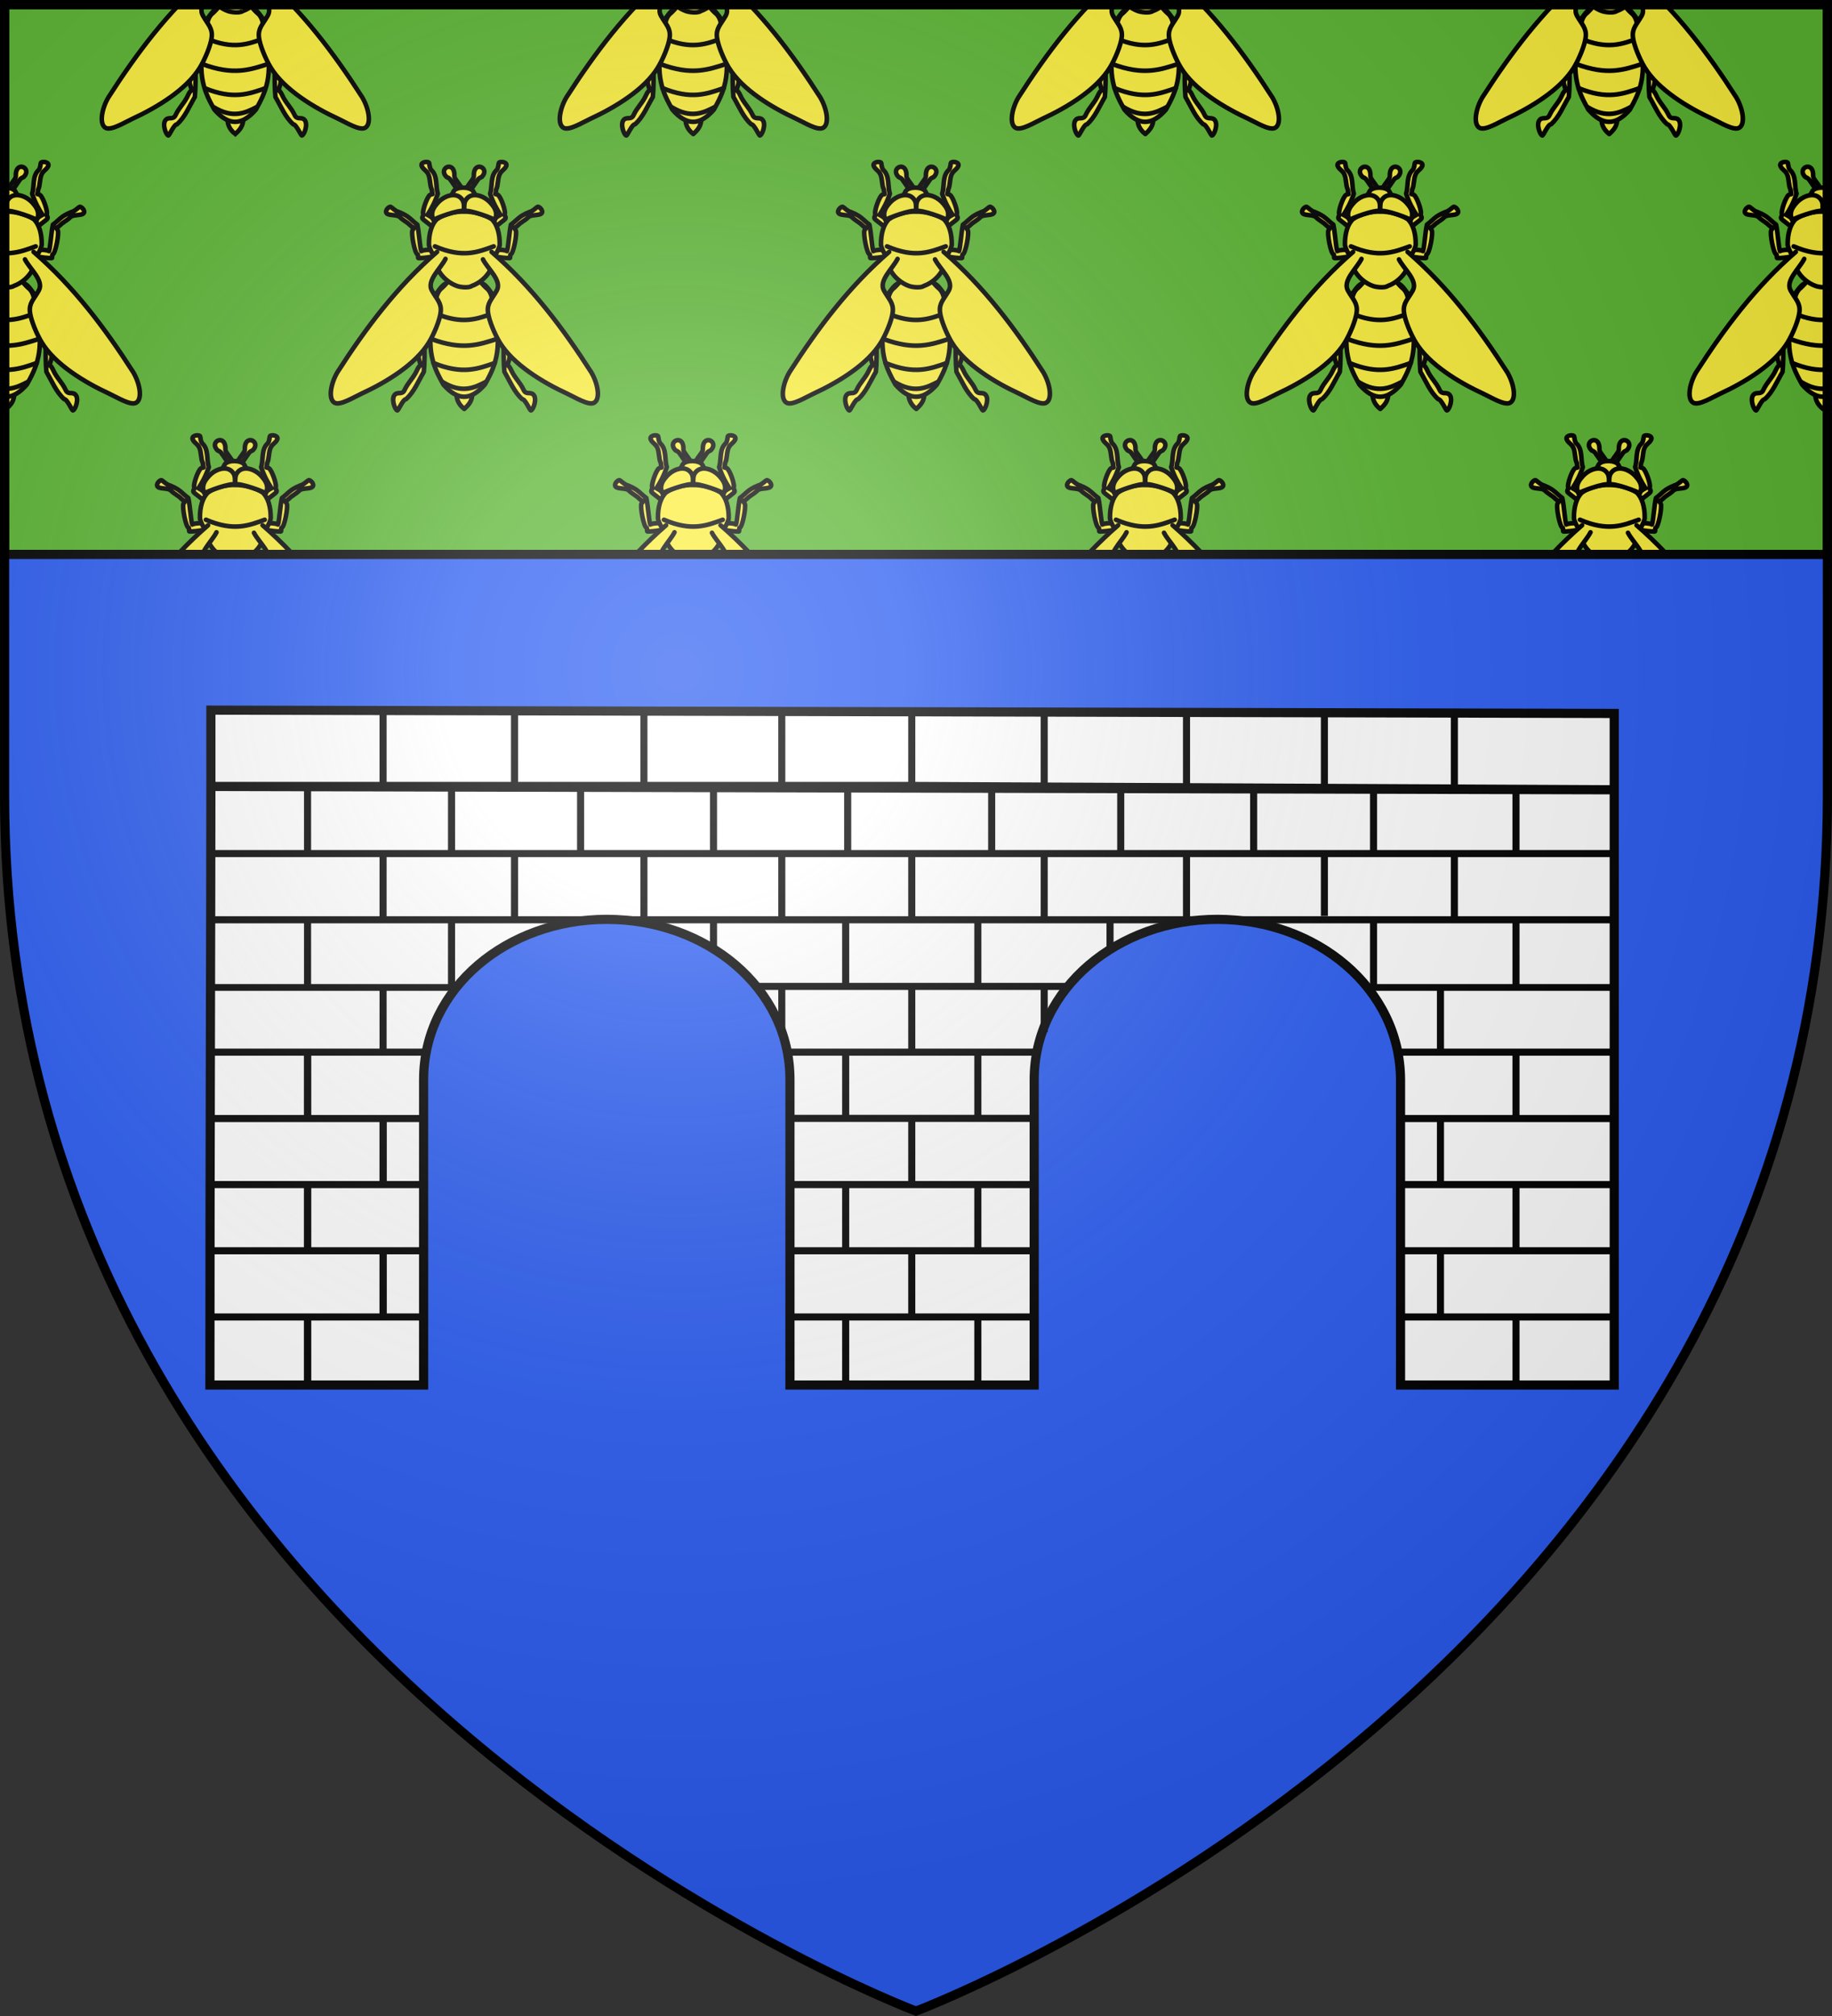 <svg xmlns="http://www.w3.org/2000/svg" xmlns:xlink="http://www.w3.org/1999/xlink" width="600" height="660" version="1">
  <rect width="100%" height="100%" fill="#333333" stroke="none"/>
  <defs>
    <linearGradient id="a">
      <stop offset="0" stop-color="#fff" stop-opacity=".314"/>
      <stop offset=".19" stop-color="#fff" stop-opacity=".251"/>
      <stop offset=".6" stop-color="#6b6b6b" stop-opacity=".125"/>
      <stop offset="1" stop-opacity=".125"/>
    </linearGradient>
    <radialGradient id="aT" cx="221.445" cy="226.331" r="300" fx="221.445" fy="226.331" gradientTransform="matrix(1.353 0 0 1.349 -77.629 -85.747)" gradientUnits="userSpaceOnUse" xlink:href="#a"/>
    <path id="b" d="M2.922 27.672c0-5.952 2.317-9.843 5.579-11.012 1.448-.519 3.307-.274 5.019 1.447 2.119 2.129 2.736 7.993-3.484 9.121.658-.956.619-3.082-.714-3.787-.99-.524-2.112-.253-2.675.123-.824.551-1.729 2.106-1.679 4.108H2.922z"/>
    <g id="d">
      <path id="c" d="M0 0v1h.5L0 0z" transform="rotate(18 3.157 -.5)"/>
      <use width="810" height="540" transform="scale(-1 1)" xlink:href="#c"/>
    </g>
    <g id="e">
      <use width="810" height="540" transform="rotate(72)" xlink:href="#d"/>
      <use width="810" height="540" transform="rotate(144)" xlink:href="#d"/>
    </g>
    <g id="g">
      <path id="f" d="M0 0v1h.5L0 0z" transform="rotate(18 3.157 -.5)"/>
      <use width="810" height="540" transform="scale(-1 1)" xlink:href="#f"/>
    </g>
    <g id="h">
      <use width="810" height="540" transform="rotate(72)" xlink:href="#g"/>
      <use width="810" height="540" transform="rotate(144)" xlink:href="#g"/>
    </g>
    <path id="i" fill="#fcef3c" stroke="#000" stroke-width="3.807" d="M-267.374-6.853l-4.849 23.83-4.849-23.83V-51.594h-25.213v14.546h-9.697v-14.546h-14.546v-9.697h14.546v-14.546h9.697v14.546h25.213v-25.213h-14.546v-9.697h14.546v-14.546h9.697v14.546h14.546v9.697h-14.546v25.213h25.213v-14.546h9.697v14.546h14.546v9.697h-14.546v14.546h-9.697v-14.546h-25.213V-6.853z"/>
    <g id="k">
      <path id="j" d="M0 0v1h.5L0 0z" transform="rotate(18 3.157 -.5)"/>
      <use width="810" height="540" transform="scale(-1 1)" xlink:href="#j"/>
    </g>
    <g id="l">
      <use width="810" height="540" transform="rotate(72)" xlink:href="#k"/>
      <use width="810" height="540" transform="rotate(144)" xlink:href="#k"/>
    </g>
    <path id="m" d="M2.922 27.672c0-5.952 2.317-9.843 5.579-11.012 1.448-.519 3.307-.274 5.019 1.447 2.119 2.129 2.736 7.993-3.484 9.121.658-.956.619-3.082-.714-3.787-.99-.524-2.112-.253-2.675.123-.824.551-1.729 2.106-1.679 4.108H2.922z"/>
    <g id="o">
      <path id="n" d="M0 0v1h.5L0 0z" transform="rotate(18 3.157 -.5)"/>
      <use width="810" height="540" transform="scale(-1 1)" xlink:href="#n"/>
    </g>
    <g id="p">
      <use width="810" height="540" transform="rotate(72)" xlink:href="#o"/>
      <use width="810" height="540" transform="rotate(144)" xlink:href="#o"/>
    </g>
    <g id="r">
      <path id="q" d="M0 0v1h.5L0 0z" transform="rotate(18 3.157 -.5)"/>
      <use width="810" height="540" transform="scale(-1 1)" xlink:href="#q"/>
    </g>
    <g id="s">
      <use width="810" height="540" transform="rotate(72)" xlink:href="#r"/>
      <use width="810" height="540" transform="rotate(144)" xlink:href="#r"/>
    </g>
    <path id="t" d="M2.922 27.672c0-5.952 2.317-9.843 5.579-11.012 1.448-.519 3.307-.274 5.019 1.447 2.119 2.129 2.736 7.993-3.484 9.121.658-.956.619-3.082-.714-3.787-.99-.524-2.112-.253-2.675.123-.824.551-1.729 2.106-1.679 4.108H2.922z"/>
    <g id="v">
      <path id="u" d="M0 0v1h.5L0 0z" transform="rotate(18 3.157 -.5)"/>
      <use width="810" height="540" transform="scale(-1 1)" xlink:href="#u"/>
    </g>
    <g id="w">
      <use width="810" height="540" transform="rotate(72)" xlink:href="#v"/>
      <use width="810" height="540" transform="rotate(144)" xlink:href="#v"/>
    </g>
    <g id="y">
      <path id="x" d="M0 0v1h.5L0 0z" transform="rotate(18 3.157 -.5)"/>
      <use width="810" height="540" transform="scale(-1 1)" xlink:href="#x"/>
    </g>
    <path id="z" d="M0 0v1h.5L0 0z" transform="rotate(18 3.157 -.5)"/>
    <g id="A">
      <use width="810" height="540" transform="rotate(72)" xlink:href="#v"/>
      <use width="810" height="540" transform="rotate(144)" xlink:href="#v"/>
    </g>
    <g id="C">
      <path id="B" d="M0 0v1h.5L0 0z" transform="rotate(18 3.157 -.5)"/>
      <use width="810" height="540" transform="scale(-1 1)" xlink:href="#B"/>
    </g>
    <g id="D">
      <use width="810" height="540" transform="rotate(72)" xlink:href="#C"/>
      <use width="810" height="540" transform="rotate(144)" xlink:href="#C"/>
    </g>
    <path id="E" d="M2.922 27.672c0-5.952 2.317-9.843 5.579-11.012 1.448-.519 3.307-.274 5.019 1.447 2.119 2.129 2.736 7.993-3.484 9.121.658-.956.619-3.082-.714-3.787-.99-.524-2.112-.253-2.675.123-.824.551-1.729 2.106-1.679 4.108H2.922z"/>
    <path id="F" d="M0 0v1h.5L0 0z" transform="rotate(18 3.157 -.5)"/>
    <g id="G">
      <use width="810" height="540" transform="rotate(72)" xlink:href="#v"/>
      <use width="810" height="540" transform="rotate(144)" xlink:href="#v"/>
    </g>
    <g id="I">
      <path id="H" d="M0 0v1h.5L0 0z" transform="rotate(18 3.157 -.5)"/>
      <use width="810" height="540" transform="scale(-1 1)" xlink:href="#H"/>
    </g>
    <g id="J">
      <use width="810" height="540" transform="rotate(72)" xlink:href="#I"/>
      <use width="810" height="540" transform="rotate(144)" xlink:href="#I"/>
    </g>
    <g id="L">
      <path id="K" d="M0 0v1h.5L0 0z" transform="rotate(18 3.157 -.5)"/>
      <use width="810" height="540" transform="scale(-1 1)" xlink:href="#K"/>
    </g>
    <g id="M">
      <use width="810" height="540" transform="rotate(72)" xlink:href="#L"/>
      <use width="810" height="540" transform="rotate(144)" xlink:href="#L"/>
    </g>
    <clipPath id="N">
      <path fill="#5ab532" stroke="#000" stroke-width="3" d="M-912.842-21.26h597v180h-597z"/>
    </clipPath>
  </defs>
  <path fill="#2b5df2" fill-rule="evenodd" d="M300 658.5s298.5-112.32 298.5-397.772V2.176H1.5V260.728C1.5 546.18 300 658.5 300 658.5z"/>
  <path fill="#5ab532" d="M1.5 1.5h597v180H1.5z"/>
  <g clip-path="url(#N)" transform="translate(914.342 22.76)">
    <g id="O" stroke="#000" stroke-linecap="round" stroke-linejoin="round" stroke-width="1.934">
      <path fill="#fcef3c" fill-rule="evenodd" d="M618.548 116.678c-.167 2.491.571 4.962 3.269 7.043 1.633-1.549 3.7-3.43 3.269-7.043-.872-.218-2.311 0-3.269 0-.859 0-2.444-.33-3.269 0z" transform="matrix(.776 0 0 .776 -1394.813 15.116)"/>
      <g fill="#fcef3c" fill-rule="evenodd" stroke-width="5.056">
        <path d="M108.788 24.753c0 5.044.137 4.322 2.449 7.828 1.358 2.059 4.441 5.724 7.46 11.271l-4.051 2.9c-2.333-3.656-5.946-9.173-8.208-12.295-3.567-4.756-1.805-3.677-6.296-5.922-9.516-9.436 7.351-17.904 8.646-3.783zM130.277 24.753c0 5.044-.137 4.322-2.449 7.828-1.358 2.059-4.441 5.724-7.46 11.271l4.051 2.9c2.333-3.656 5.946-9.173 8.208-12.295 3.567-4.756 1.805-3.677 6.296-5.922 9.516-9.436-7.351-17.904-8.646-3.783z" transform="matrix(.297 0 0 .297 -947.838 26.705)"/>
      </g>
      <path fill="#fcef3c" d="M625.528 31.756c1.599 3.358 3.946 4.297 8.256 6.881 1.975 1.359 3.639 6.757-1.536 10.138-7.581 3.782-13.283 4.347-20.828 0-5.175-3.381-3.51-8.779-1.536-10.138 4.31-2.584 5.892-3.523 7.491-6.881 1.359-1.932 6.8-1.805 8.152 0z" overflow="visible" style="marker:none" transform="matrix(.776 0 0 .776 -1394.813 15.116)"/>
      <path fill="none" d="M626.683 66.278l-4.848-.102-4.848.102" overflow="visible" style="marker:none" transform="matrix(.776 0 0 .776 -1394.813 15.116)"/>
      <path fill="none" d="M609.439 83.244c11.774 5.071 18.182 2.389 24.791 0" transform="matrix(.776 0 0 .776 -1394.813 15.116)"/>
      <g fill="#fcef3c" fill-rule="evenodd" stroke-width="5.056">
        <path d="M137.852 146.378c8.423-4.506 17.684 24.905 28.88 23.604 4.908 0 3.009-2.485 3.914 8.294 3.278.161 1.465 45.451-.238 51.6-3.326 12.003-2.581.935 2.358 11.808 3.898 8.58 9.805 13.299 13.534 21.506 2.657 5.85 7.071 1.932 10.533 4.983 4.967 4.377.111 17.106-2.407 17.659-1.183.26-6.196-12.362-9.627-12.362-8.821-7.763-13.472-19.685-19.626-30.128-1.929-19.114.388-52.98-1.133-61.804-5.041 6.108-16.944-29.692-26.188-28.096zM103.608 146.378c-8.423-4.506-17.684 24.905-28.88 23.604-4.908 0-3.009-2.485-3.914 8.294-3.278.161-1.465 45.451.238 51.6 3.326 12.003 2.581.935-2.358 11.808-3.898 8.58-9.805 13.299-13.534 21.506-2.657 5.85-7.071 1.932-10.533 4.983-4.967 4.377-.111 17.106 2.407 17.659 1.183.26 6.196-12.362 9.627-12.362 8.821-7.763 13.472-19.685 19.626-30.128 1.929-19.114-.388-52.98 1.133-61.804 5.041 6.108 16.944-29.692 26.188-28.096z" transform="matrix(.297 0 0 .297 -948.194 26.705)"/>
      </g>
      <g stroke-width="5.056">
        <path fill="#fcef3c" fill-rule="evenodd" d="M143.595 257.356c10.308-18.466 19.932-37.295 10.548-77.828-1.56-9.049-1.473-23.475-9.041-28.673-1.169-.803-9.733-10.65-10.548-10.65-8.276-4.087-17.363-4.644-27.647 0-.816 0-9.379 9.847-10.548 10.65-7.568 5.198-7.481 19.624-9.041 28.673-9.383 40.533.241 59.362 10.548 77.828 15.712 17.939 30.076 17.892 45.73 0z" transform="matrix(.297 0 0 .297 -948.194 26.705)"/>
        <path fill="none" d="M88.319 178.592c30.786 13.259 47.54 6.247 64.822 0M84.296 206.98c34.608 13.16 53.441 6.201 72.869 0M86.882 233.585c32.151 13.223 49.647 6.23 67.695 0M96.636 254.336c21.787 13.523 35.958 6.372 48.188 0" transform="matrix(.297 0 0 .297 -948.194 26.705)"/>
      </g>
      <g fill="#fcef3c" fill-rule="evenodd" stroke-width="5.056">
        <path d="M138.328 112.135c8.594 2.089 18.043 5.126 29.466 5.73 5.007 0 3.07 1.152 3.993-3.844 3.345-.074 7.617-23.847 5.878-26.697-3.394-5.563-2.634-.433 2.406-5.473 3.977-3.977 7.655-5.2 11.459-9.004 2.711-2.711 9.564-1.86 13.096-3.274 5.068-2.029.113-7.929-2.455-8.185-1.207-.121-6.322 5.73-9.822 5.73-.297 0-7.341 3.65-9.094 4.911-4.555 3.277-6.733 6.046-10.93 9.053-1.968 8.859-2.789 25.087-4.341 29.177-5.143-2.831-20.225-.657-29.656-1.397zM103.131 112.135c-8.594 2.089-18.043 5.126-29.466 5.73-5.007 0-3.07 1.152-3.993-3.844-3.345-.074-7.617-23.847-5.878-26.697 3.394-5.563 2.634-.433-2.406-5.473-3.977-3.977-7.655-5.2-11.459-9.004-2.711-2.711-9.564-1.86-13.096-3.274-5.068-2.029-.113-7.929 2.455-8.185 1.207-.121 6.322 5.73 9.822 5.73.297 0 7.341 3.65 9.094 4.911 4.555 3.277 6.733 6.046 10.93 9.053 1.968 8.859 2.789 25.087 4.341 29.177 5.143-2.831 20.225-.657 29.656-1.397z" transform="matrix(.297 0 0 .297 -948.194 26.705)"/>
      </g>
      <g fill="#fcef3c" fill-rule="evenodd" stroke-width="4.97">
        <path d="M137.291 93.457c7.86-4.053 14.989-11.95 24.013-18.979 3.783-3.281 5.1-3.167 2.523-7.546 2.478-2.248-3.99-20.69-7.053-22.019-3.894-1.69-2.273 1.398-1.769-5.711 2.424-4.452 1.434-13.171 4.204-17.783 2.297-3.825 4.559-4.199 6.301-7.582 2.499-4.853-5.11-6.063-7.218-4.574-.991.7-.442 6.445-3.087 8.738-6.526 6.592-4.039 17.995-6.555 25.695 2.872 9.139 6.653 16.403 11.035 23.38-9.675 4.645-14.904 16.26-22.514 21.881zM104.168 93.457c-7.86-4.053-14.989-11.95-24.013-18.979-3.783-3.281-5.1-3.167-2.523-7.546-2.478-2.248 3.99-20.69 7.053-22.019 3.894-1.69 2.273 1.398 1.769-5.711-2.424-4.452-1.434-13.171-4.204-17.783-2.297-3.825-4.559-4.199-6.301-7.582-2.499-4.853 5.11-6.063 7.218-4.574.991.7.442 6.445 3.087 8.738 6.526 6.592 4.039 17.995 6.555 25.695-2.872 9.139-6.653 16.403-11.035 23.38 9.675 4.645 14.904 16.26 22.514 21.881z" transform="matrix(.307 0 0 .297 -949.447 27.676)"/>
      </g>
      <path fill="#fcef3c" fill-rule="evenodd" d="M624.952 71.841c6.689-2.363 10.519-9.763 7.653-11.314 2.177-.869 3.663-3.724 4.164-5.94.089-4.827-1.131-8.852-3.389-10.945-6.424-4.11-16.704-4.436-23.092 0-2.257 2.092-3.477 6.118-3.389 10.945.5 2.216 1.987 5.071 4.164 5.94-2.865 1.551.964 8.952 7.653 11.314 1.358.502 4.957.948 6.235 0z" transform="matrix(.776 0 0 .776 -1394.813 15.116)"/>
      <path fill="none" d="M609.439 55.132c11.774 5.071 18.182 2.389 24.791 0" transform="matrix(.776 0 0 .776 -1394.813 15.116)"/>
      <g fill="#fcef3c" fill-rule="evenodd" stroke-width="5.056">
        <path d="M86.815 76.15c-3.878-8.211-.031-13.878 4.612-19.055 7.596-8.47 21.388-12.715 27.387-3.045 1.811 2.92 1.702 6.949 1.57 12.261-4.051-2.586-34.119 8.503-33.569 9.839z" transform="matrix(.297 0 0 .297 -948.139 26.705)"/>
        <path d="M154.276 76.15c3.878-8.211.031-13.878-4.612-19.055-7.596-8.47-21.388-12.715-27.387-3.045-1.811 2.92-1.702 6.949-1.57 12.261 4.051-2.586 34.119 8.503 33.569 9.839z" transform="matrix(.297 0 0 .297 -948.139 26.705)"/>
      </g>
      <path fill="#fcef3c" fill-rule="evenodd" d="M633.332 57.457c16.86 14.536 30.112 32.15 42.058 50.764 2.792 4.678 4.024 11.323 1.213 12.878-2.346 1.297-8.05-2.304-11.291-3.795-10.329-4.752-22.853-12.277-28.57-21.698-1.995-3.287-4.557-9.235-4.936-12.735-.417-3.853 1.548-5.269 3.721-9.123 2.333-4.138-3.786-9.073-5.825-13.118M610.337 57.457c-16.86 14.536-30.112 32.15-42.058 50.764-2.792 4.678-4.024 11.323-1.213 12.878 2.346 1.297 8.05-2.304 11.291-3.795 10.329-4.752 22.853-12.277 28.57-21.698 1.995-3.287 4.557-9.235 4.936-12.735.417-3.853-1.548-5.269-3.721-9.123-2.333-4.138 3.705-9.281 5.745-13.326" transform="matrix(.776 0 0 .776 -1394.813 15.116)"/>
    </g>
    <use width="100%" height="100%" transform="translate(150)" xlink:href="#O"/>
    <use width="100%" height="100%" transform="translate(298.05)" xlink:href="#O"/>
    <use width="100%" height="100%" transform="translate(450)" xlink:href="#O"/>
    <use width="100%" height="100%" transform="translate(595)" xlink:href="#O"/>
    <g transform="translate(75 -90)">
      <g stroke="#000" stroke-width="1.289">
        <path fill="#fcef3c" fill-rule="evenodd" stroke-width="1.916" d="M618.548 116.678c-.167 2.491.571 4.962 3.269 7.043 1.633-1.549 3.7-3.43 3.269-7.043-.872-.218-2.311 0-3.269 0-.859 0-2.444-.33-3.269 0z" transform="matrix(.776 0 0 .776 -1394.813 15.116)"/>
        <g fill="#fcef3c" fill-rule="evenodd" stroke-width="5.009">
          <path d="M108.788 24.753c0 5.044.137 4.322 2.449 7.828 1.358 2.059 4.441 5.724 7.46 11.271l-4.051 2.9c-2.333-3.656-5.946-9.173-8.208-12.295-3.567-4.756-1.805-3.677-6.296-5.922-9.516-9.436 7.351-17.904 8.646-3.783zM130.277 24.753c0 5.044-.137 4.322-2.449 7.828-1.358 2.059-4.441 5.724-7.46 11.271l4.051 2.9c2.333-3.656 5.946-9.173 8.208-12.295 3.567-4.756 1.805-3.677 6.296-5.922 9.516-9.436-7.351-17.904-8.646-3.783z" transform="matrix(.297 0 0 .297 -947.838 26.705)"/>
        </g>
        <path fill="#fcef3c" stroke-linecap="round" stroke-linejoin="round" stroke-width="1.916" d="M625.528 31.756c1.599 3.358 3.946 4.297 8.256 6.881 1.975 1.359 3.639 6.757-1.536 10.138-7.581 3.782-13.283 4.347-20.828 0-5.175-3.381-3.51-8.779-1.536-10.138 4.31-2.584 5.892-3.523 7.491-6.881 1.359-1.932 6.8-1.805 8.152 0z" overflow="visible" style="marker:none" transform="matrix(.776 0 0 .776 -1394.813 15.116)"/>
        <path fill="none" stroke-linecap="round" stroke-linejoin="round" stroke-width="1.916" d="M626.683 66.278l-4.848-.102-4.848.102" overflow="visible" style="marker:none" transform="matrix(.776 0 0 .776 -1394.813 15.116)"/>
        <path fill="none" stroke-width="1.916" d="M609.439 83.244c11.774 5.071 18.182 2.389 24.791 0" transform="matrix(.776 0 0 .776 -1394.813 15.116)"/>
        <g fill="#fcef3c" fill-rule="evenodd" stroke-width="5.009">
          <path d="M137.852 146.378c8.423-4.506 17.684 24.905 28.88 23.604 4.908 0 3.009-2.485 3.914 8.294 3.278.161 1.465 45.451-.238 51.6-3.326 12.003-2.581.935 2.358 11.808 3.898 8.58 9.805 13.299 13.534 21.506 2.657 5.85 7.071 1.932 10.533 4.983 4.967 4.377.111 17.106-2.407 17.659-1.183.26-6.196-12.362-9.627-12.362-8.821-7.763-13.472-19.685-19.626-30.128-1.929-19.114.388-52.98-1.133-61.804-5.041 6.108-16.944-29.692-26.188-28.096zM103.608 146.378c-8.423-4.506-17.684 24.905-28.88 23.604-4.908 0-3.009-2.485-3.914 8.294-3.278.161-1.465 45.451.238 51.6 3.326 12.003 2.581.935-2.358 11.808-3.898 8.58-9.805 13.299-13.534 21.506-2.657 5.85-7.071 1.932-10.533 4.983-4.967 4.377-.111 17.106 2.407 17.659 1.183.26 6.196-12.362 9.627-12.362 8.821-7.763 13.472-19.685 19.626-30.128 1.929-19.114-.388-52.98 1.133-61.804 5.041 6.108 16.944-29.692 26.188-28.096z" transform="matrix(.297 0 0 .297 -948.194 26.705)"/>
        </g>
        <g stroke-width="5.009">
          <path fill="#fcef3c" fill-rule="evenodd" d="M143.595 257.356c10.308-18.466 19.932-37.295 10.548-77.828-1.56-9.049-1.473-23.475-9.041-28.673-1.169-.803-9.733-10.65-10.548-10.65-8.276-4.087-17.363-4.644-27.647 0-.816 0-9.379 9.847-10.548 10.65-7.568 5.198-7.481 19.624-9.041 28.673-9.383 40.533.241 59.362 10.548 77.828 15.712 17.939 30.076 17.892 45.73 0z" transform="matrix(.297 0 0 .297 -948.194 26.705)"/>
          <path fill="none" d="M88.319 178.592c30.786 13.259 47.54 6.247 64.822 0M84.296 206.98c34.608 13.16 53.441 6.201 72.869 0M86.882 233.585c32.151 13.223 49.647 6.23 67.695 0M96.636 254.336c21.787 13.523 35.958 6.372 48.188 0" transform="matrix(.297 0 0 .297 -948.194 26.705)"/>
        </g>
        <g fill="#fcef3c" fill-rule="evenodd" stroke-width="5.009">
          <path d="M138.328 112.135c8.594 2.089 18.043 5.126 29.466 5.73 5.007 0 3.07 1.152 3.993-3.844 3.345-.074 7.617-23.847 5.878-26.697-3.394-5.563-2.634-.433 2.406-5.473 3.977-3.977 7.655-5.2 11.459-9.004 2.711-2.711 9.564-1.86 13.096-3.274 5.068-2.029.113-7.929-2.455-8.185-1.207-.121-6.322 5.73-9.822 5.73-.297 0-7.341 3.65-9.094 4.911-4.555 3.277-6.733 6.046-10.93 9.053-1.968 8.859-2.789 25.087-4.341 29.177-5.143-2.831-20.225-.657-29.656-1.397zM103.131 112.135c-8.594 2.089-18.043 5.126-29.466 5.73-5.007 0-3.07 1.152-3.993-3.844-3.345-.074-7.617-23.847-5.878-26.697 3.394-5.563 2.634-.433-2.406-5.473-3.977-3.977-7.655-5.2-11.459-9.004-2.711-2.711-9.564-1.86-13.096-3.274-5.068-2.029-.113-7.929 2.455-8.185 1.207-.121 6.322 5.73 9.822 5.73.297 0 7.341 3.65 9.094 4.911 4.555 3.277 6.733 6.046 10.93 9.053 1.968 8.859 2.789 25.087 4.341 29.177 5.143-2.831 20.225-.657 29.656-1.397z" transform="matrix(.297 0 0 .297 -948.194 26.705)"/>
        </g>
        <g fill="#fcef3c" fill-rule="evenodd" stroke-width="4.924">
          <path d="M137.291 93.457c7.86-4.053 14.989-11.95 24.013-18.979 3.783-3.281 5.1-3.167 2.523-7.546 2.478-2.248-3.99-20.69-7.053-22.019-3.894-1.69-2.273 1.398-1.769-5.711 2.424-4.452 1.434-13.171 4.204-17.783 2.297-3.825 4.559-4.199 6.301-7.582 2.499-4.853-5.11-6.063-7.218-4.574-.991.7-.442 6.445-3.087 8.738-6.526 6.592-4.039 17.995-6.555 25.695 2.872 9.139 6.653 16.403 11.035 23.38-9.675 4.645-14.904 16.26-22.514 21.881zM104.168 93.457c-7.86-4.053-14.989-11.95-24.013-18.979-3.783-3.281-5.1-3.167-2.523-7.546-2.478-2.248 3.99-20.69 7.053-22.019 3.894-1.69 2.273 1.398 1.769-5.711-2.424-4.452-1.434-13.171-4.204-17.783-2.297-3.825-4.559-4.199-6.301-7.582-2.499-4.853 5.11-6.063 7.218-4.574.991.7.442 6.445 3.087 8.738 6.526 6.592 4.039 17.995 6.555 25.695-2.872 9.139-6.653 16.403-11.035 23.38 9.675 4.645 14.904 16.26 22.514 21.881z" transform="matrix(.307 0 0 .297 -949.447 27.676)"/>
        </g>
        <path fill="#fcef3c" fill-rule="evenodd" stroke-width="1.916" d="M624.952 71.841c6.689-2.363 10.519-9.763 7.653-11.314 2.177-.869 3.663-3.724 4.164-5.94.089-4.827-1.131-8.852-3.389-10.945-6.424-4.11-16.704-4.436-23.092 0-2.257 2.092-3.477 6.118-3.389 10.945.5 2.216 1.987 5.071 4.164 5.94-2.865 1.551.964 8.952 7.653 11.314 1.358.502 4.957.948 6.235 0z" transform="matrix(.776 0 0 .776 -1394.813 15.116)"/>
        <path fill="none" stroke-width="1.916" d="M609.439 55.132c11.774 5.071 18.182 2.389 24.791 0" transform="matrix(.776 0 0 .776 -1394.813 15.116)"/>
        <g fill="#fcef3c" fill-rule="evenodd" stroke-width="5.009">
          <path d="M86.815 76.15c-3.878-8.211-.031-13.878 4.612-19.055 7.596-8.47 21.388-12.715 27.387-3.045 1.811 2.92 1.702 6.949 1.57 12.261-4.051-2.586-34.119 8.503-33.569 9.839z" transform="matrix(.297 0 0 .297 -948.139 26.705)"/>
          <path d="M154.276 76.15c3.878-8.211.031-13.878-4.612-19.055-7.596-8.47-21.388-12.715-27.387-3.045-1.811 2.92-1.702 6.949-1.57 12.261 4.051-2.586 34.119 8.503 33.569 9.839z" transform="matrix(.297 0 0 .297 -948.139 26.705)"/>
        </g>
        <path fill="#fcef3c" fill-rule="evenodd" stroke-width="1.916" d="M633.332 57.457c16.86 14.536 30.112 32.15 42.058 50.764 2.792 4.678 4.024 11.323 1.213 12.878-2.346 1.297-8.05-2.304-11.291-3.795-10.329-4.752-22.853-12.277-28.57-21.698-1.995-3.287-4.557-9.235-4.936-12.735-.417-3.853 1.548-5.269 3.721-9.123 2.333-4.138-2.813-7.942-4.852-11.987M610.337 57.457c-16.86 14.536-30.112 32.15-42.058 50.764-2.792 4.678-4.024 11.323-1.213 12.878 2.346 1.297 8.05-2.304 11.291-3.795 10.329-4.752 22.853-12.277 28.57-21.698 1.995-3.287 4.557-9.235 4.936-12.735.417-3.853-1.548-5.269-3.721-9.123-2.333-4.138 2.813-7.942 4.852-11.987" transform="matrix(.776 0 0 .776 -1394.813 15.116)"/>
      </g>
      <use id="P" width="100%" height="100%" transform="translate(150)" xlink:href="#O"/>
      <use id="Q" width="100%" height="100%" transform="translate(298.05)" xlink:href="#O"/>
      <use id="R" width="100%" height="100%" transform="translate(450)" xlink:href="#O"/>
      <use id="S" width="100%" height="100%" transform="translate(0 179.5)" xlink:href="#P"/>
      <use width="100%" height="100%" transform="translate(0 179.5)" xlink:href="#Q"/>
      <use width="100%" height="100%" transform="translate(0 179.5)" xlink:href="#R"/>
      <use width="100%" height="100%" transform="translate(-150)" xlink:href="#S"/>
    </g>
  </g>
  <g stroke-width="1.939" transform="matrix(1.546 0 0 1.548 66.749 139.738)">
    <path fill="#fff" stroke="#000" d="M1.5 59.914v16.14h148.748l148.542.702V60.616zM1.5 76.054c-3e-7 21.802-.207 77.73-.207 126.592H46.565V138.087c0-19.471 17.791-33.926 38.804-33.926 21.013 0 38.804 14.454 38.804 33.926v64.559H175.911V138.087c0-19.414 17.874-33.926 38.804-33.926s38.72 14.512 38.804 33.926v64.559h45.271V76.756z"/>
    <path id="T" d="M.746 187.5h46.058v1.5H.746z"/>
    <use id="U" width="600" height="660" transform="translate(0 -14)" xlink:href="#T"/>
    <use id="V" width="600" height="660" transform="translate(0 -14)" xlink:href="#U"/>
    <use id="W" width="600" height="660" stroke-width="1.939" transform="matrix(1 0 0 1 0 -13.969)" xlink:href="#V"/>
    <path id="X" d="M.769 131.5h46.051v1.5H.769z"/>
    <path id="aH" d="M1.228 117.845h52.417v1.435H1.228z"/>
    <path id="aF" d="M1.238 103.5h297.427v1.5H1.238z"/>
    <path d="M.819 89.5h297.925V91H.819z"/>
    <use width="600" height="660" transform="matrix(-1 0 0 1 299.736 0)" xlink:href="#T"/>
    <use width="600" height="660" transform="matrix(-1 0 0 1 299.736 0)" xlink:href="#U"/>
    <use width="600" height="660" transform="matrix(-1 0 0 1 299.736 0)" xlink:href="#V"/>
    <use width="600" height="660" transform="matrix(-1 0 0 1 299.736 0)" xlink:href="#W"/>
    <use width="600" height="660" transform="matrix(-1 0 0 1 299.736 0)" xlink:href="#X"/>
    <path id="Y" d="M123.921 187.5h52.109v1.5H123.921z"/>
    <use id="Z" width="600" height="660" transform="translate(0 -14)" xlink:href="#Y"/>
    <use id="aa" width="600" height="660" transform="translate(0 -14)" xlink:href="#Z"/>
    <use width="600" height="660" transform="translate(0 -14)" xlink:href="#aa"/>
    <path d="M123.294 131.5h53.408v1.5H123.294z"/>
    <path id="ab" d="M-188.206 149.226h14.008v1.5h-14.008z" transform="rotate(-90)"/>
    <use id="ac" width="600" height="660" transform="translate(0 -28)" xlink:href="#ab"/>
    <use id="ad" width="600" height="660" transform="translate(0 -28)" xlink:href="#ac"/>
    <use id="az" width="600" height="660" transform="translate(0 -28)" xlink:href="#ad"/>
    <use id="ae" width="600" height="660" transform="translate(-14 14)" xlink:href="#ab"/>
    <use id="af" width="600" height="660" transform="translate(28)" xlink:href="#ae"/>
    <use id="ag" width="600" height="660" transform="translate(0 -28)" xlink:href="#ae"/>
    <use id="ah" width="600" height="660" transform="translate(0 -28)" xlink:href="#af"/>
    <use id="ai" width="600" height="660" transform="translate(0 -28)" xlink:href="#ag"/>
    <use id="aj" width="600" height="660" transform="translate(0 -28)" xlink:href="#ah"/>
    <use id="am" width="600" height="660" transform="translate(0 -28)" xlink:href="#ai"/>
    <use id="an" width="600" height="660" transform="translate(0 -28)" xlink:href="#aj"/>
    <use id="ak" width="600" height="660" stroke-width="2.366" transform="matrix(.993 0 0 .676 -26.482 19.703)" xlink:href="#ac"/>
    <use id="al" width="600" height="660" transform="translate(55.589)" xlink:href="#ak"/>
    <use id="aA" width="600" height="660" stroke-width="1.583" transform="matrix(1 0 0 1.5 0 -87.432)" xlink:href="#ak"/>
    <use id="aB" width="600" height="660" stroke-width="1.592" transform="matrix(1 0 0 1.484 0 -85.573)" xlink:href="#al"/>
    <use id="aG" width="600" height="660" stroke-width="2.864" transform="matrix(1 0 0 .458 -28 56.435)" xlink:href="#am"/>
    <use id="ao" width="600" height="660" stroke-width="2.883" transform="matrix(1 0 0 .452 28 57.056)" xlink:href="#an"/>
    <use id="aC" width="600" height="660" stroke-width="1.291" transform="matrix(1 0 0 2.257 -98.743 -144.983)" xlink:href="#ao"/>
    <path id="ap" d="M-132.126 37.226h13.559v1.5h-13.559z" transform="rotate(-90)"/>
    <use width="600" height="660" transform="translate(224)" xlink:href="#ap"/>
    <path id="aq" d="M-188.206 37.226h14.008v1.5h-14.008z" transform="rotate(-90)"/>
    <use id="ar" width="600" height="660" transform="translate(0 -28)" xlink:href="#aq"/>
    <use id="as" width="600" height="660" transform="translate(-16 -14)" xlink:href="#aq"/>
    <use width="600" height="660" transform="translate(-16 -14)" xlink:href="#ar"/>
    <use width="600" height="660" transform="translate(0 28)" xlink:href="#as"/>
    <path id="at" d="M-188.206 37.226h14.008v1.5h-14.008z" transform="rotate(-90)"/>
    <use id="au" width="600" height="660" transform="translate(0 -28)" xlink:href="#aq"/>
    <use id="ax" width="600" height="660" transform="translate(-16 -14)" xlink:href="#aq"/>
    <use id="ay" width="600" height="660" transform="translate(-16 -14)" xlink:href="#ar"/>
    <use width="600" height="660" transform="translate(0 28)" xlink:href="#as"/>
    <use width="600" height="660" transform="translate(224)" xlink:href="#at"/>
    <use width="600" height="660" transform="translate(224)" xlink:href="#au"/>
    <path id="av" d="M-174.206 277.226h14.008v1.5h-14.008z" transform="rotate(-90)"/>
    <path id="aw" d="M-146.206 277.226h14.008v1.5h-14.008z" transform="rotate(-90)"/>
    <path d="M277.226 202.206v-14.008h1.5v14.008z"/>
    <use width="600" height="660" transform="translate(-30.174 -55.426)" xlink:href="#av"/>
    <use width="600" height="660" transform="translate(-30.174 -55.426)" xlink:href="#aw"/>
    <use id="aD" width="100%" height="100%" transform="translate(27.847 -28.102)" xlink:href="#ap"/>
    <use id="aE" width="100%" height="100%" transform="translate(0 -55.733)" xlink:href="#au"/>
    <use width="100%" height="100%" transform="translate(0 -56.269)" xlink:href="#ax"/>
    <use id="aK" width="100%" height="100%" transform="translate(0 -56.269)" xlink:href="#ay"/>
    <use id="aN" width="100%" height="100%" stroke-width="1.845" transform="matrix(1 0 0 1.105 0 -39.268)" xlink:href="#az"/>
    <use id="aO" width="100%" height="100%" stroke-width="1.872" transform="matrix(1 0 0 1.072 0 -36.425)" xlink:href="#aA"/>
    <use width="100%" height="100%" stroke-width="1.809" transform="matrix(1 0 0 1.149 0 -43.702)" xlink:href="#aB"/>
    <use id="aP" width="100%" height="100%" stroke-width="1.809" transform="matrix(1 0 0 1.149 0 -43.27)" xlink:href="#aC"/>
    <use width="100%" height="100%" stroke-width="1.814" transform="matrix(1 0 0 1.143 0 -42.644)" xlink:href="#aD"/>
    <use width="100%" height="100%" stroke-width="1.842" transform="matrix(1 0 0 1.108 0 -39.483)" xlink:href="#aE"/>
    <use width="100%" height="100%" stroke-width="4.137" transform="matrix(.22 0 0 1 116.87 14.094)" xlink:href="#aF"/>
    <use id="aL" width="100%" height="100%" stroke-width="1.33" transform="matrix(1 0 0 2.126 0 -145.299)" xlink:href="#aG"/>
    <use width="100%" height="100%" transform="translate(245.753)" xlink:href="#aH"/>
    <use id="aI" width="100%" height="100%" stroke-width="1.31" transform="matrix(1 0 0 2.19 -55.496 -123.97)" xlink:href="#aG"/>
    <use id="aJ" width="100%" height="100%" transform="translate(0 -28.082)" xlink:href="#aI"/>
    <use id="aM" width="100%" height="100%" transform="translate(27.34)" xlink:href="#aJ"/>
    <use width="100%" height="100%" transform="translate(114.425)" xlink:href="#aK"/>
    <use width="100%" height="100%" transform="translate(114.425)" xlink:href="#aL"/>
    <use width="100%" height="100%" transform="translate(114.425)" xlink:href="#aJ"/>
    <use width="100%" height="100%" transform="translate(114.425)" xlink:href="#aM"/>
    <use id="aQ" width="100%" height="100%" transform="translate(114.947)" xlink:href="#aN"/>
    <use id="aR" width="100%" height="100%" transform="translate(114.947)" xlink:href="#aO"/>
    <use id="aS" width="100%" height="100%" transform="translate(114.947)" xlink:href="#aP"/>
    <use width="100%" height="100%" transform="translate(0 -55.953)" xlink:href="#av"/>
    <use width="100%" height="100%" transform="translate(0 -55.953)" xlink:href="#aw"/>
    <use width="100%" height="100%" stroke-width="2.084" transform="matrix(1 0 0 .865 0 37.996)" xlink:href="#aQ"/>
    <use width="100%" height="100%" stroke-width="2.084" transform="matrix(1 0 0 .865 0 37.996)" xlink:href="#aR"/>
    <use width="100%" height="100%" stroke-width="2.084" transform="matrix(1 0 0 .865 0 37.996)" xlink:href="#aS"/>
  </g>
  <path fill="none" stroke="#000" stroke-width="3" d="M1.5 1.5h597v180H1.5z"/>
  <g>
    <path fill="url(#aT)" fill-rule="evenodd" d="M300 658.5s298.5-112.32 298.5-397.772V2.176H1.5V260.728C1.5 546.18 300 658.5 300 658.5z"/>
  </g>
  <g>
    <path fill="none" stroke="#000" stroke-width="3" d="M300 658.397S1.5 545.979 1.5 260.278V1.5H598.5V260.278c0 285.701-298.5 398.119-298.5 398.119z"/>
  </g>
</svg>
